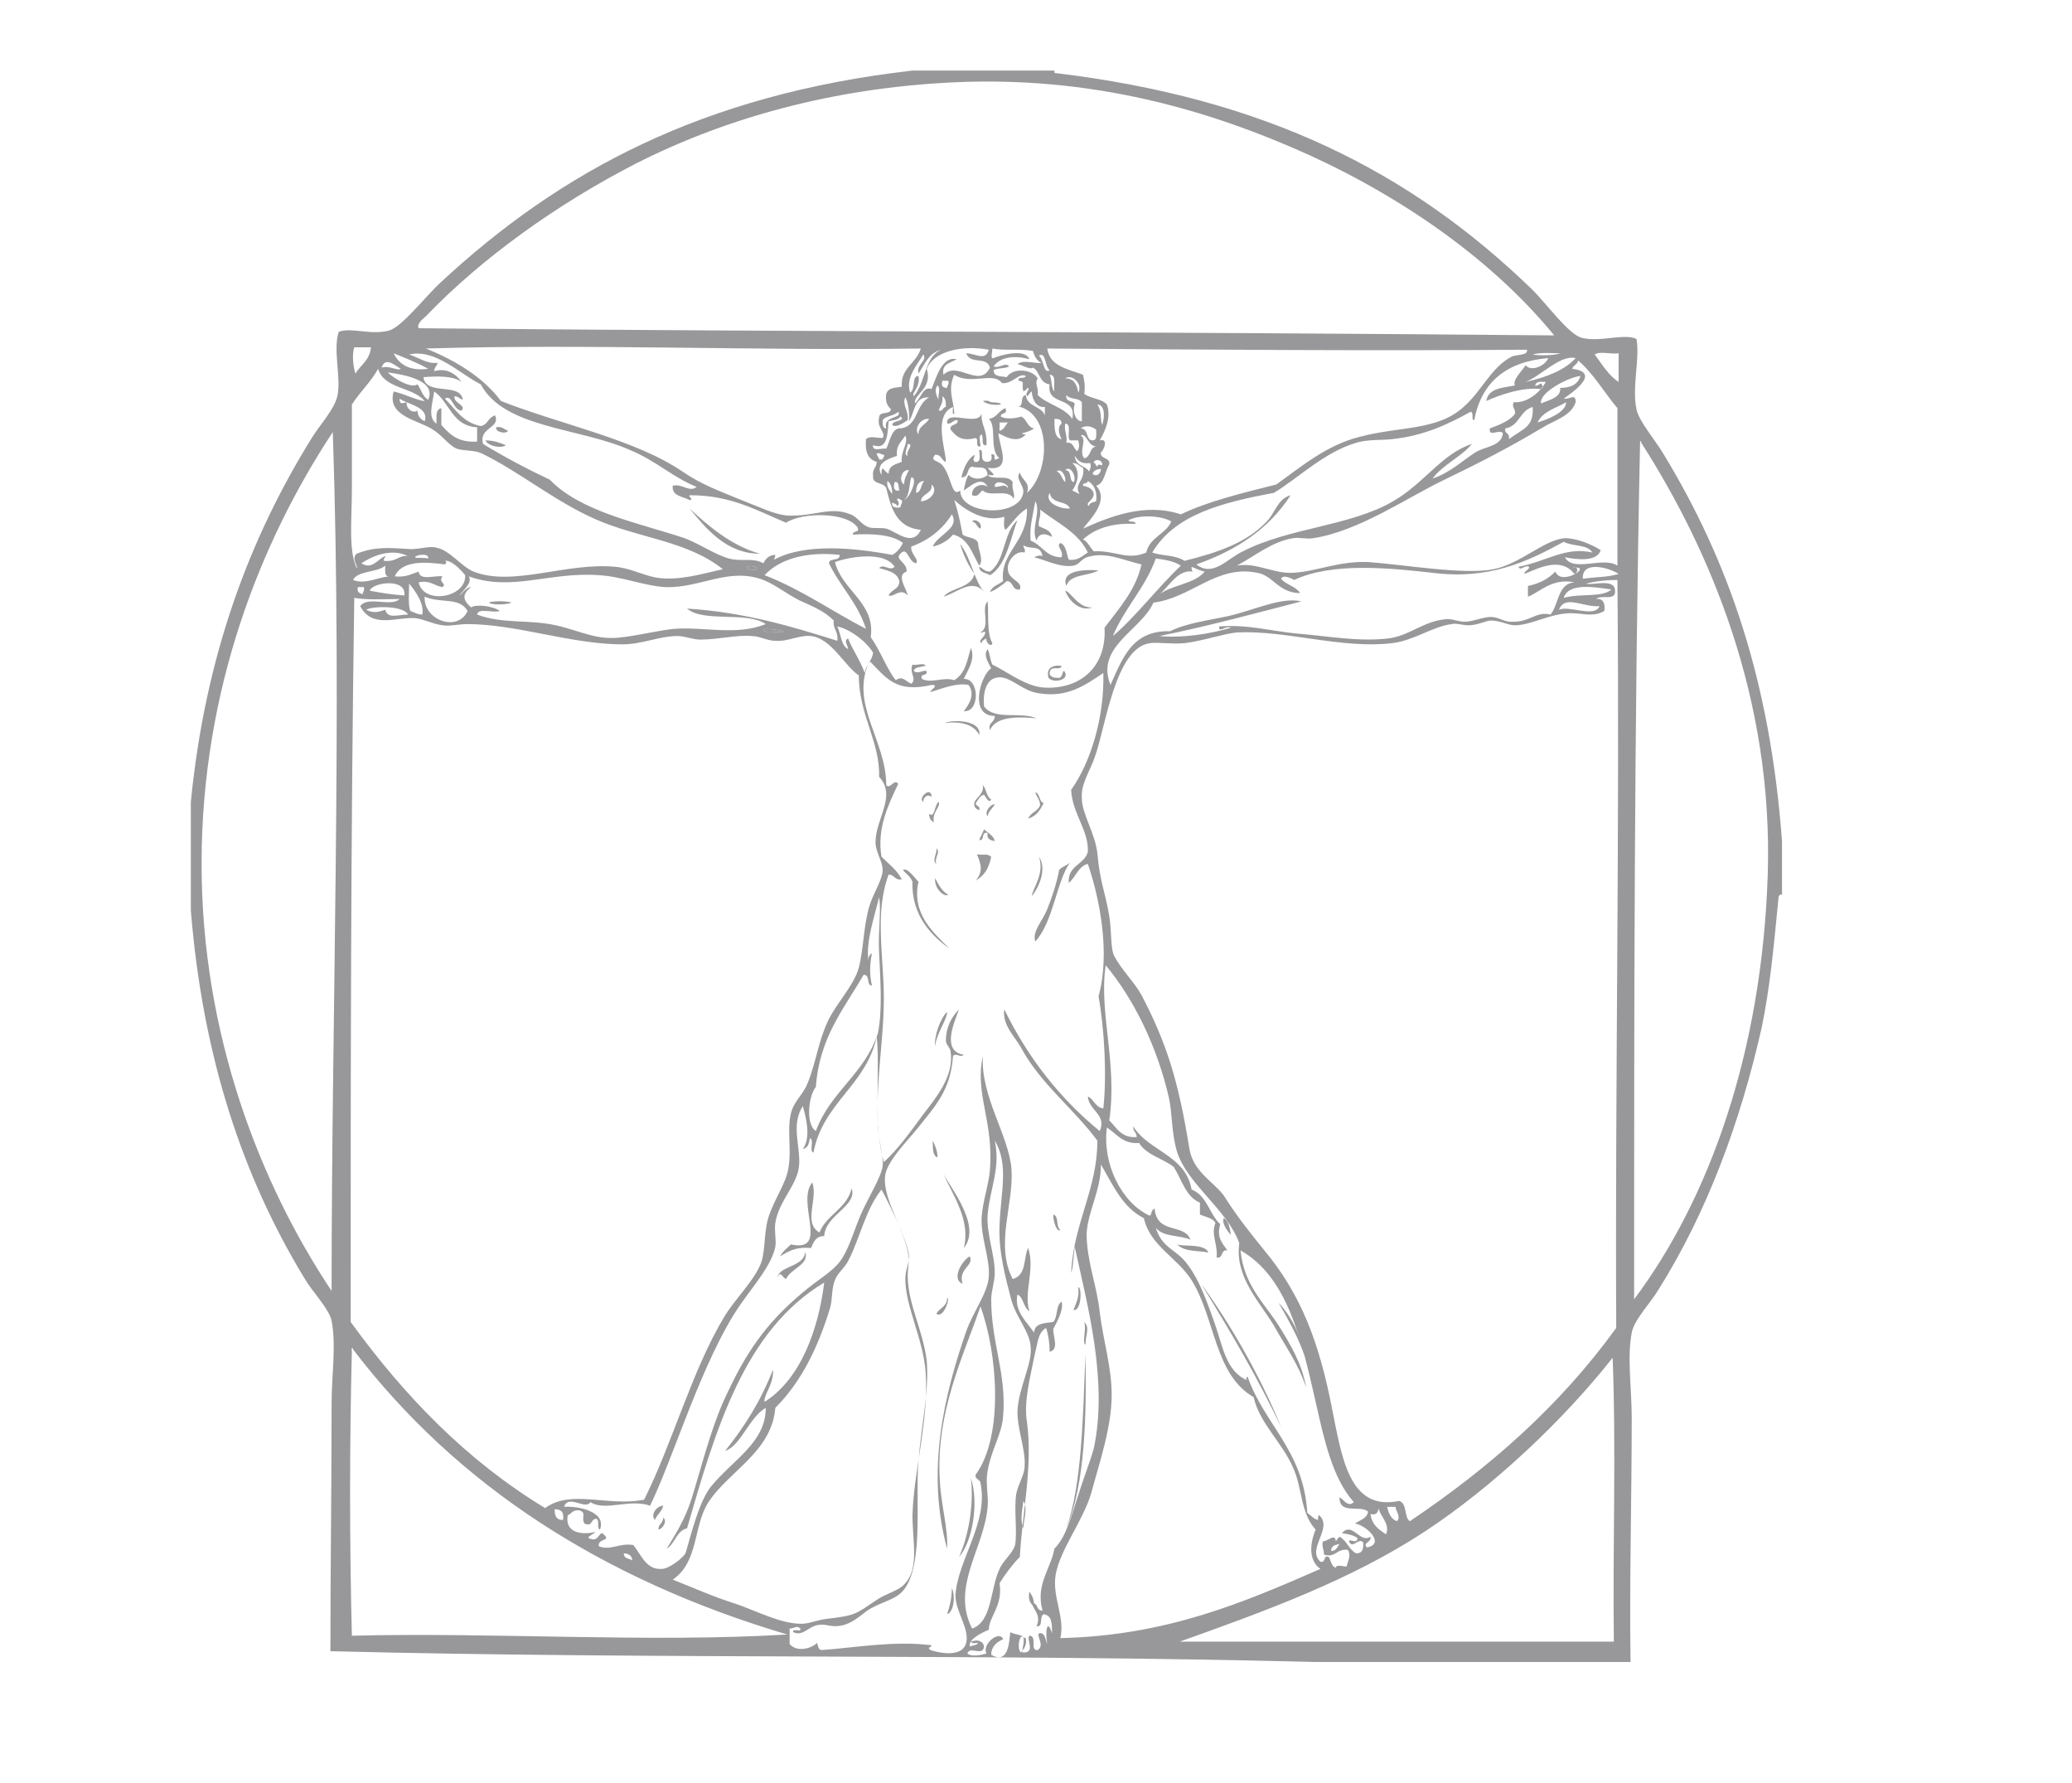 <?xml version="1.0" encoding="UTF-8"?>
<svg xmlns="http://www.w3.org/2000/svg" width="86" height="74" viewBox="0 0 86 74" fill="none">
  <g id="Group">
    <g id="Clip path group">
      <mask id="mask0_23_2109" style="mask-type:luminance" maskUnits="userSpaceOnUse" x="0" y="0" width="86" height="74">
        <g id="SVGID_4_">
          <path id="Vector" d="M85.251 0.552H0V73.278H85.251V0.552Z" fill="white"></path>
        </g>
      </mask>
      <g mask="url(#mask0_23_2109)">
        <path id="Vector_2" fill-rule="evenodd" clip-rule="evenodd" d="M40.794 16.642C41.041 16.592 41.091 16.691 41.141 16.691C42.081 16.741 41.141 16.939 40.794 16.642Z" fill="#98989A"></path>
      </g>
    </g>
    <g id="Clip path group_2">
      <mask id="mask1_23_2109" style="mask-type:luminance" maskUnits="userSpaceOnUse" x="0" y="0" width="86" height="74">
        <g id="SVGID_4__2">
          <path id="Vector_3" d="M85.251 0.552H0V73.278H85.251V0.552Z" fill="white"></path>
        </g>
      </mask>
      <g mask="url(#mask1_23_2109)">
        <path id="Vector_4" fill-rule="evenodd" clip-rule="evenodd" d="M20.595 17.731C20.843 17.681 20.942 17.83 21.09 17.88C20.991 18.028 20.546 17.929 20.595 17.731Z" fill="#98989A"></path>
      </g>
    </g>
    <g id="Clip path group_3">
      <mask id="mask2_23_2109" style="mask-type:luminance" maskUnits="userSpaceOnUse" x="0" y="0" width="86" height="74">
        <g id="SVGID_4__3">
          <path id="Vector_5" d="M85.251 0.552H0V73.278H85.251V0.552Z" fill="white"></path>
        </g>
      </mask>
      <g mask="url(#mask2_23_2109)">
        <path id="Vector_6" fill-rule="evenodd" clip-rule="evenodd" d="M20.149 18.276C20.496 18.276 20.744 18.375 20.991 18.474C20.843 18.622 20.248 18.523 20.149 18.276Z" fill="#98989A"></path>
      </g>
    </g>
    <g id="Clip path group_4">
      <mask id="mask3_23_2109" style="mask-type:luminance" maskUnits="userSpaceOnUse" x="0" y="0" width="86" height="74">
        <g id="SVGID_4__4">
          <path id="Vector_7" d="M85.251 0.552H0V73.278H85.251V0.552Z" fill="white"></path>
        </g>
      </mask>
      <g mask="url(#mask3_23_2109)">
        <path id="Vector_8" fill-rule="evenodd" clip-rule="evenodd" d="M40.349 21.642C40.448 21.494 40.794 21.692 40.695 21.939C40.547 21.89 40.547 21.692 40.349 21.642Z" fill="#98989A"></path>
      </g>
    </g>
    <g id="Clip path group_5">
      <mask id="mask4_23_2109" style="mask-type:luminance" maskUnits="userSpaceOnUse" x="0" y="0" width="86" height="74">
        <g id="SVGID_4__5">
          <path id="Vector_9" d="M85.251 0.552H0V73.278H85.251V0.552Z" fill="white"></path>
        </g>
      </mask>
      <g mask="url(#mask4_23_2109)">
        <path id="Vector_10" fill-rule="evenodd" clip-rule="evenodd" d="M30.992 23.573C31.041 23.424 31.388 23.523 31.437 23.573C31.388 23.721 31.041 23.622 30.992 23.573Z" fill="#98989A"></path>
      </g>
    </g>
    <g id="Clip path group_6">
      <mask id="mask5_23_2109" style="mask-type:luminance" maskUnits="userSpaceOnUse" x="0" y="0" width="86" height="74">
        <g id="SVGID_4__6">
          <path id="Vector_11" d="M85.251 0.552H0V73.278H85.251V0.552Z" fill="white"></path>
        </g>
      </mask>
      <g mask="url(#mask5_23_2109)">
        <path id="Vector_12" fill-rule="evenodd" clip-rule="evenodd" d="M45.596 23.672C45.151 23.919 44.408 23.82 44.26 24.316C44.012 23.672 45.002 23.622 45.596 23.672Z" fill="#98989A"></path>
      </g>
    </g>
    <g id="Clip path group_7">
      <mask id="mask6_23_2109" style="mask-type:luminance" maskUnits="userSpaceOnUse" x="0" y="0" width="86" height="74">
        <g id="SVGID_4__7">
          <path id="Vector_13" d="M85.251 0.552H0V73.278H85.251V0.552Z" fill="white"></path>
        </g>
      </mask>
      <g mask="url(#mask6_23_2109)">
        <path id="Vector_14" fill-rule="evenodd" clip-rule="evenodd" d="M44.21 24.514C44.458 24.563 44.755 25.256 45.349 25.207C44.804 25.405 44.358 24.91 44.21 24.514Z" fill="#98989A"></path>
      </g>
    </g>
    <g id="Clip path group_8">
      <mask id="mask7_23_2109" style="mask-type:luminance" maskUnits="userSpaceOnUse" x="0" y="0" width="86" height="74">
        <g id="SVGID_4__8">
          <path id="Vector_15" d="M85.251 0.552H0V73.278H85.251V0.552Z" fill="white"></path>
        </g>
      </mask>
      <g mask="url(#mask7_23_2109)">
        <path id="Vector_16" fill-rule="evenodd" clip-rule="evenodd" d="M21.238 25.009C20.991 25.108 20.397 25.108 20.298 25.009C20.298 24.959 20.941 24.91 21.238 25.009Z" fill="#98989A"></path>
      </g>
    </g>
    <g id="Clip path group_9">
      <mask id="mask8_23_2109" style="mask-type:luminance" maskUnits="userSpaceOnUse" x="0" y="0" width="86" height="74">
        <g id="SVGID_4__9">
          <path id="Vector_17" d="M85.251 0.552H0V73.278H85.251V0.552Z" fill="white"></path>
        </g>
      </mask>
      <g mask="url(#mask8_23_2109)">
        <path id="Vector_18" fill-rule="evenodd" clip-rule="evenodd" d="M31.883 26.246C31.041 25.949 33.022 26.197 32.378 26.246C32.378 26.197 32.279 26.246 31.883 26.246Z" fill="#98989A"></path>
      </g>
    </g>
    <g id="Clip path group_10">
      <mask id="mask9_23_2109" style="mask-type:luminance" maskUnits="userSpaceOnUse" x="0" y="0" width="86" height="74">
        <g id="SVGID_4__10">
          <path id="Vector_19" d="M85.251 0.552H0V73.278H85.251V0.552Z" fill="white"></path>
        </g>
      </mask>
      <g mask="url(#mask9_23_2109)">
        <path id="Vector_20" fill-rule="evenodd" clip-rule="evenodd" d="M44.062 27.633C44.012 27.88 43.566 27.534 43.566 27.979C43.616 28.078 43.715 28.128 43.864 28.128C44.111 28.177 44.062 27.93 44.16 27.831C44.458 28.227 43.715 28.375 43.517 28.128C43.418 27.732 43.666 27.583 44.062 27.633Z" fill="#98989A"></path>
      </g>
    </g>
    <g id="Clip path group_11">
      <mask id="mask10_23_2109" style="mask-type:luminance" maskUnits="userSpaceOnUse" x="0" y="0" width="86" height="74">
        <g id="SVGID_4__11">
          <path id="Vector_21" d="M85.251 0.552H0V73.278H85.251V0.552Z" fill="white"></path>
        </g>
      </mask>
      <g mask="url(#mask10_23_2109)">
        <path id="Vector_22" fill-rule="evenodd" clip-rule="evenodd" d="M40.646 30.504C40.448 30.108 39.953 29.91 39.21 30.009C39.507 29.86 40.745 29.86 40.646 30.504Z" fill="#98989A"></path>
      </g>
    </g>
    <g id="Clip path group_12">
      <mask id="mask11_23_2109" style="mask-type:luminance" maskUnits="userSpaceOnUse" x="0" y="0" width="86" height="74">
        <g id="SVGID_4__12">
          <path id="Vector_23" d="M85.251 0.552H0V73.278H85.251V0.552Z" fill="white"></path>
        </g>
      </mask>
      <g mask="url(#mask11_23_2109)">
        <path id="Vector_24" fill-rule="evenodd" clip-rule="evenodd" d="M42.972 32.88C43.17 32.93 43.121 33.276 43.319 33.326C43.17 33.623 43.022 33.87 42.675 33.969C42.774 33.722 43.071 33.672 43.17 33.425C43.17 33.177 43.022 33.078 42.972 32.88Z" fill="#98989A"></path>
      </g>
    </g>
    <g id="Clip path group_13">
      <mask id="mask12_23_2109" style="mask-type:luminance" maskUnits="userSpaceOnUse" x="0" y="0" width="86" height="74">
        <g id="SVGID_4__13">
          <path id="Vector_25" d="M85.251 0.552H0V73.278H85.251V0.552Z" fill="white"></path>
        </g>
      </mask>
      <g mask="url(#mask12_23_2109)">
        <path id="Vector_26" fill-rule="evenodd" clip-rule="evenodd" d="M41.289 33.375C41.19 33.573 41.042 33.623 40.992 33.87C40.844 33.722 41.091 33.375 41.289 33.375Z" fill="#98989A"></path>
      </g>
    </g>
    <g id="Clip path group_14">
      <mask id="mask13_23_2109" style="mask-type:luminance" maskUnits="userSpaceOnUse" x="0" y="0" width="86" height="74">
        <g id="SVGID_4__14">
          <path id="Vector_27" d="M85.251 0.552H0V73.278H85.251V0.552Z" fill="white"></path>
        </g>
      </mask>
      <g mask="url(#mask13_23_2109)">
        <path id="Vector_28" fill-rule="evenodd" clip-rule="evenodd" d="M38.863 35.207C39.061 35.356 38.764 35.603 38.863 35.851C38.665 35.702 38.913 35.405 38.863 35.207Z" fill="#98989A"></path>
      </g>
    </g>
    <g id="Clip path group_15">
      <mask id="mask14_23_2109" style="mask-type:luminance" maskUnits="userSpaceOnUse" x="0" y="0" width="86" height="74">
        <g id="SVGID_4__15">
          <path id="Vector_29" d="M85.251 0.552H0V73.278H85.251V0.552Z" fill="white"></path>
        </g>
      </mask>
      <g mask="url(#mask14_23_2109)">
        <path id="Vector_30" fill-rule="evenodd" clip-rule="evenodd" d="M41.141 35.554C41.042 36.049 40.844 36.346 40.497 36.544C40.794 36.197 40.745 35.9 40.547 35.455C40.893 35.504 40.943 35.405 41.141 35.554Z" fill="#98989A"></path>
      </g>
    </g>
    <g id="Clip path group_16">
      <mask id="mask15_23_2109" style="mask-type:luminance" maskUnits="userSpaceOnUse" x="0" y="0" width="86" height="74">
        <g id="SVGID_4__16">
          <path id="Vector_31" d="M85.251 0.552H0V73.278H85.251V0.552Z" fill="white"></path>
        </g>
      </mask>
      <g mask="url(#mask15_23_2109)">
        <path id="Vector_32" fill-rule="evenodd" clip-rule="evenodd" d="M38.814 36.445C38.962 36.742 39.111 36.989 39.358 37.138C39.16 37.237 38.764 36.841 38.814 36.445Z" fill="#98989A"></path>
      </g>
    </g>
    <g id="Clip path group_17">
      <mask id="mask16_23_2109" style="mask-type:luminance" maskUnits="userSpaceOnUse" x="0" y="0" width="86" height="74">
        <g id="SVGID_4__17">
          <path id="Vector_33" d="M85.251 0.552H0V73.278H85.251V0.552Z" fill="white"></path>
        </g>
      </mask>
      <g mask="url(#mask16_23_2109)">
        <path id="Vector_34" fill-rule="evenodd" clip-rule="evenodd" d="M38.715 47.336C38.814 47.534 38.913 47.782 38.913 48.029C38.715 47.98 38.715 47.683 38.715 47.336Z" fill="#98989A"></path>
      </g>
    </g>
    <g id="Clip path group_18">
      <mask id="mask17_23_2109" style="mask-type:luminance" maskUnits="userSpaceOnUse" x="0" y="0" width="86" height="74">
        <g id="SVGID_4__18">
          <path id="Vector_35" d="M85.251 0.552H0V73.278H85.251V0.552Z" fill="white"></path>
        </g>
      </mask>
      <g mask="url(#mask17_23_2109)">
        <path id="Vector_36" fill-rule="evenodd" clip-rule="evenodd" d="M39.16 48.723C39.507 49.366 40.744 50.901 40.002 51.792C40.299 50.653 39.556 49.614 39.16 48.723Z" fill="#98989A"></path>
      </g>
    </g>
    <g id="Clip path group_19">
      <mask id="mask18_23_2109" style="mask-type:luminance" maskUnits="userSpaceOnUse" x="0" y="0" width="86" height="74">
        <g id="SVGID_4__19">
          <path id="Vector_37" d="M85.251 0.552H0V73.278H85.251V0.552Z" fill="white"></path>
        </g>
      </mask>
      <g mask="url(#mask18_23_2109)">
        <path id="Vector_38" fill-rule="evenodd" clip-rule="evenodd" d="M33.715 49.069C33.962 49.762 33.319 50.752 34.012 51.148C34.309 50.406 35.15 50.158 35.348 49.317C35.596 50.059 34.259 50.406 34.21 51.297C33.863 51.297 33.764 51.544 33.665 51.792C33.071 51.742 32.774 51.891 32.378 52.139C32.477 51.941 32.675 51.792 32.824 51.644C34.457 51.99 33.022 49.911 33.715 49.069Z" fill="#98989A"></path>
      </g>
    </g>
    <g id="Clip path group_20">
      <mask id="mask19_23_2109" style="mask-type:luminance" maskUnits="userSpaceOnUse" x="0" y="0" width="86" height="74">
        <g id="SVGID_4__20">
          <path id="Vector_39" d="M85.251 0.552H0V73.278H85.251V0.552Z" fill="white"></path>
        </g>
      </mask>
      <g mask="url(#mask19_23_2109)">
        <path id="Vector_40" fill-rule="evenodd" clip-rule="evenodd" d="M50.794 50.554C50.992 50.653 51.042 50.95 51.091 51.247C50.943 51.099 50.695 50.752 50.794 50.554Z" fill="#98989A"></path>
      </g>
    </g>
    <g id="Clip path group_21">
      <mask id="mask20_23_2109" style="mask-type:luminance" maskUnits="userSpaceOnUse" x="0" y="0" width="86" height="74">
        <g id="SVGID_4__21">
          <path id="Vector_41" d="M85.251 0.552H0V73.278H85.251V0.552Z" fill="white"></path>
        </g>
      </mask>
      <g mask="url(#mask20_23_2109)">
        <path id="Vector_42" fill-rule="evenodd" clip-rule="evenodd" d="M40.25 52.139C40.448 52.535 39.755 52.634 39.953 53.277C39.458 53.079 39.953 52.287 40.25 52.139Z" fill="#98989A"></path>
      </g>
    </g>
    <g id="Clip path group_22">
      <mask id="mask21_23_2109" style="mask-type:luminance" maskUnits="userSpaceOnUse" x="0" y="0" width="86" height="74">
        <g id="SVGID_4__22">
          <path id="Vector_43" d="M85.251 0.552H0V73.278H85.251V0.552Z" fill="white"></path>
        </g>
      </mask>
      <g mask="url(#mask21_23_2109)">
        <path id="Vector_44" fill-rule="evenodd" clip-rule="evenodd" d="M44.755 53.426C44.903 53.376 44.903 54.416 44.557 54.366C44.656 54.069 44.804 53.871 44.755 53.426Z" fill="#98989A"></path>
      </g>
    </g>
    <g id="Clip path group_23">
      <mask id="mask22_23_2109" style="mask-type:luminance" maskUnits="userSpaceOnUse" x="0" y="0" width="86" height="74">
        <g id="SVGID_4__23">
          <path id="Vector_45" d="M85.251 0.552H0V73.278H85.251V0.552Z" fill="white"></path>
        </g>
      </mask>
      <g mask="url(#mask22_23_2109)">
        <path id="Vector_46" fill-rule="evenodd" clip-rule="evenodd" d="M27.526 62.486C27.477 62.733 27.279 62.832 27.179 63.08C26.981 62.832 27.279 62.486 27.526 62.486Z" fill="#98989A"></path>
      </g>
    </g>
    <g id="Clip path group_24">
      <mask id="mask23_23_2109" style="mask-type:luminance" maskUnits="userSpaceOnUse" x="0" y="0" width="86" height="74">
        <g id="SVGID_4__24">
          <path id="Vector_47" d="M85.251 0.552H0V73.278H85.251V0.552Z" fill="white"></path>
        </g>
      </mask>
      <g mask="url(#mask23_23_2109)">
        <path id="Vector_48" fill-rule="evenodd" clip-rule="evenodd" d="M27.526 62.981C27.724 63.129 27.477 63.476 27.328 63.476C27.328 63.228 27.526 63.228 27.526 62.981Z" fill="#98989A"></path>
      </g>
    </g>
    <g id="Clip path group_25">
      <mask id="mask24_23_2109" style="mask-type:luminance" maskUnits="userSpaceOnUse" x="0" y="0" width="86" height="74">
        <g id="SVGID_4__25">
          <path id="Vector_49" d="M85.251 0.552H0V73.278H85.251V0.552Z" fill="white"></path>
        </g>
      </mask>
      <g mask="url(#mask24_23_2109)">
        <path id="Vector_50" fill-rule="evenodd" clip-rule="evenodd" d="M39.507 65.902C39.655 66.199 39.606 66.892 39.309 66.991C39.408 66.694 39.507 66.347 39.507 65.902Z" fill="#98989A"></path>
      </g>
    </g>
    <g id="Clip path group_26">
      <mask id="mask25_23_2109" style="mask-type:luminance" maskUnits="userSpaceOnUse" x="0" y="0" width="86" height="74">
        <g id="SVGID_4__26">
          <path id="Vector_51" d="M85.251 0.552H0V73.278H85.251V0.552Z" fill="white"></path>
        </g>
      </mask>
      <g mask="url(#mask25_23_2109)">
        <path id="Vector_52" fill-rule="evenodd" clip-rule="evenodd" d="M42.725 66.05C42.824 66.199 42.923 66.347 42.923 66.644C42.725 66.545 42.675 66.347 42.725 66.05Z" fill="#98989A"></path>
      </g>
    </g>
    <g id="Clip path group_27">
      <mask id="mask26_23_2109" style="mask-type:luminance" maskUnits="userSpaceOnUse" x="0" y="0" width="86" height="74">
        <g id="SVGID_4__27">
          <path id="Vector_53" d="M85.251 0.552H0V73.278H85.251V0.552Z" fill="white"></path>
        </g>
      </mask>
      <g mask="url(#mask26_23_2109)">
        <path id="Vector_54" fill-rule="evenodd" clip-rule="evenodd" d="M40.992 19.711C40.943 19.266 40.645 19.464 40.348 19.365C40.101 19.414 40.249 19.81 39.903 19.81C40.002 19.414 40.15 19.068 40.447 18.87C40.447 19.068 40.348 19.018 40.447 19.167C40.745 19.216 40.645 18.919 40.645 18.672C40.893 18.622 40.596 19.117 40.943 19.167C41.141 19.167 41.19 19.068 41.141 18.87C41.388 18.771 41.19 19.117 41.339 19.068C41.388 19.068 41.388 19.018 41.487 19.018C41.041 18.672 41.388 17.681 41.041 17.384C41.388 17.335 41.438 17.038 41.735 16.939C41.834 17.236 41.537 17.087 41.537 17.285C41.784 17.434 42.279 17.335 42.378 17.285C42.626 17.384 42.626 17.731 42.923 17.78C42.774 17.88 42.626 17.929 42.428 17.979C42.428 18.028 42.527 18.028 42.576 18.028C42.23 18.424 41.735 18.127 41.438 17.979C41.487 18.573 42.032 19.563 40.992 19.414C41.19 19.662 41.438 19.761 40.992 19.711C41.19 19.959 41.834 19.662 42.032 20.008C41.982 20.305 42.131 20.454 42.081 20.701C41.834 20.256 41.091 20.652 40.794 20.355C40.645 20.404 40.645 20.652 40.348 20.553C40.299 20.206 40.745 20.008 40.992 20.206C40.745 19.711 40.249 20.206 40.002 20.355C40.051 20.107 40.101 19.86 40.2 19.711C40.447 19.959 40.843 19.86 40.992 19.711ZM41.487 17.88C41.685 17.83 41.735 17.632 41.834 17.533H41.487V17.88ZM41.289 20.206C41.586 20.206 41.685 20.058 41.834 20.256C41.883 20.058 41.239 19.86 41.289 20.206Z" fill="#98989A"></path>
      </g>
    </g>
    <g id="Clip path group_28">
      <mask id="mask27_23_2109" style="mask-type:luminance" maskUnits="userSpaceOnUse" x="0" y="0" width="86" height="74">
        <g id="SVGID_4__28">
          <path id="Vector_55" d="M85.251 0.552H0V73.278H85.251V0.552Z" fill="white"></path>
        </g>
      </mask>
      <g mask="url(#mask27_23_2109)">
        <path id="Vector_56" fill-rule="evenodd" clip-rule="evenodd" d="M42.23 21.593C41.982 22.187 41.784 23.474 41.091 23.87C40.943 23.771 40.645 23.771 40.645 23.523C40.794 23.573 40.843 23.721 41.091 23.721C41.735 23.276 41.636 22.088 42.23 21.593Z" fill="#98989A"></path>
      </g>
    </g>
    <g id="Clip path group_29">
      <mask id="mask28_23_2109" style="mask-type:luminance" maskUnits="userSpaceOnUse" x="0" y="0" width="86" height="74">
        <g id="SVGID_4__29">
          <path id="Vector_57" d="M85.251 0.552H0V73.278H85.251V0.552Z" fill="white"></path>
        </g>
      </mask>
      <g mask="url(#mask28_23_2109)">
        <path id="Vector_58" fill-rule="evenodd" clip-rule="evenodd" d="M28.615 21.098C29.308 21.741 30.299 22.632 31.536 22.979C30.15 22.979 29.308 21.939 28.615 21.098Z" fill="#98989A"></path>
      </g>
    </g>
    <g id="Clip path group_30">
      <mask id="mask29_23_2109" style="mask-type:luminance" maskUnits="userSpaceOnUse" x="0" y="0" width="86" height="74">
        <g id="SVGID_4__30">
          <path id="Vector_59" d="M85.251 0.552H0V73.278H85.251V0.552Z" fill="white"></path>
        </g>
      </mask>
      <g mask="url(#mask29_23_2109)">
        <path id="Vector_60" fill-rule="evenodd" clip-rule="evenodd" d="M39.853 22.583C40.299 23.127 40.398 24.018 40.843 24.563C40.348 23.969 39.705 24.613 39.16 24.761C39.507 24.365 40.299 24.415 40.447 23.82C40.2 23.474 40.002 23.078 39.853 22.583Z" fill="#98989A"></path>
      </g>
    </g>
    <g id="Clip path group_31">
      <mask id="mask30_23_2109" style="mask-type:luminance" maskUnits="userSpaceOnUse" x="0" y="0" width="86" height="74">
        <g id="SVGID_4__31">
          <path id="Vector_61" d="M85.251 0.552H0V73.278H85.251V0.552Z" fill="white"></path>
        </g>
      </mask>
      <g mask="url(#mask30_23_2109)">
        <path id="Vector_62" fill-rule="evenodd" clip-rule="evenodd" d="M40.943 26.494C40.844 26.543 40.745 26.593 40.745 26.692C40.547 26.593 40.893 26.444 40.893 26.246C40.844 26.147 40.794 26.296 40.695 26.246C41.141 25.999 40.695 25.256 40.992 24.959C41.042 25.355 40.943 26.296 41.19 26.692C41.141 26.89 40.893 26.642 40.943 26.494Z" fill="#98989A"></path>
      </g>
    </g>
    <g id="Clip path group_32">
      <mask id="mask31_23_2109" style="mask-type:luminance" maskUnits="userSpaceOnUse" x="0" y="0" width="86" height="74">
        <g id="SVGID_4__32">
          <path id="Vector_63" d="M85.251 0.552H0V73.278H85.251V0.552Z" fill="white"></path>
        </g>
      </mask>
      <g mask="url(#mask31_23_2109)">
        <path id="Vector_64" fill-rule="evenodd" clip-rule="evenodd" d="M40.794 32.583C40.943 32.732 40.943 33.078 41.141 33.177C41.041 33.375 40.893 33.029 40.843 32.979C40.645 33.029 40.596 33.227 40.497 33.326C40.497 33.474 40.695 33.425 40.645 33.623C40.497 33.573 40.398 33.474 40.447 33.276C40.596 33.029 40.843 32.93 40.794 32.583Z" fill="#98989A"></path>
      </g>
    </g>
    <g id="Clip path group_33">
      <mask id="mask32_23_2109" style="mask-type:luminance" maskUnits="userSpaceOnUse" x="0" y="0" width="86" height="74">
        <g id="SVGID_4__33">
          <path id="Vector_65" d="M85.251 0.552H0V73.278H85.251V0.552Z" fill="white"></path>
        </g>
      </mask>
      <g mask="url(#mask32_23_2109)">
        <path id="Vector_66" fill-rule="evenodd" clip-rule="evenodd" d="M38.665 33.078C38.517 32.93 38.319 33.078 38.319 33.276C38.071 33.128 38.665 32.583 38.665 33.078Z" fill="#98989A"></path>
      </g>
    </g>
    <g id="Clip path group_34">
      <mask id="mask33_23_2109" style="mask-type:luminance" maskUnits="userSpaceOnUse" x="0" y="0" width="86" height="74">
        <g id="SVGID_4__34">
          <path id="Vector_67" d="M85.251 0.552H0V73.278H85.251V0.552Z" fill="white"></path>
        </g>
      </mask>
      <g mask="url(#mask33_23_2109)">
        <path id="Vector_68" fill-rule="evenodd" clip-rule="evenodd" d="M38.962 33.276C39.061 33.474 38.665 33.722 38.764 34.118C38.615 34.068 38.566 33.92 38.566 33.771C38.813 33.969 38.764 33.425 38.962 33.276Z" fill="#98989A"></path>
      </g>
    </g>
    <g id="Clip path group_35">
      <mask id="mask34_23_2109" style="mask-type:luminance" maskUnits="userSpaceOnUse" x="0" y="0" width="86" height="74">
        <g id="SVGID_4__35">
          <path id="Vector_69" d="M85.251 0.552H0V73.278H85.251V0.552Z" fill="white"></path>
        </g>
      </mask>
      <g mask="url(#mask34_23_2109)">
        <path id="Vector_70" fill-rule="evenodd" clip-rule="evenodd" d="M40.992 34.563C40.695 34.514 40.893 34.91 40.645 34.861C40.695 34.712 40.794 34.563 40.843 34.415C40.992 34.563 41.24 34.663 41.289 34.91C41.141 34.861 40.943 34.861 40.992 34.563Z" fill="#98989A"></path>
      </g>
    </g>
    <g id="Clip path group_36">
      <mask id="mask35_23_2109" style="mask-type:luminance" maskUnits="userSpaceOnUse" x="0" y="0" width="86" height="74">
        <g id="SVGID_4__36">
          <path id="Vector_71" d="M85.251 0.552H0V73.278H85.251V0.552Z" fill="white"></path>
        </g>
      </mask>
      <g mask="url(#mask35_23_2109)">
        <path id="Vector_72" fill-rule="evenodd" clip-rule="evenodd" d="M43.121 35.554C43.467 36.049 43.121 36.841 42.824 37.187C42.873 36.841 43.368 36.247 43.121 35.554Z" fill="#98989A"></path>
      </g>
    </g>
    <g id="Clip path group_37">
      <mask id="mask36_23_2109" style="mask-type:luminance" maskUnits="userSpaceOnUse" x="0" y="0" width="86" height="74">
        <g id="SVGID_4__37">
          <path id="Vector_73" d="M85.251 0.552H0V73.278H85.251V0.552Z" fill="white"></path>
        </g>
      </mask>
      <g mask="url(#mask36_23_2109)">
        <path id="Vector_74" fill-rule="evenodd" clip-rule="evenodd" d="M44.408 35.801C43.863 36.544 43.715 38.276 42.972 39.069C42.824 38.673 43.269 38.227 43.467 37.732C43.665 37.237 43.863 36.643 43.962 36.098C44.111 35.95 44.309 35.9 44.408 35.801Z" fill="#98989A"></path>
      </g>
    </g>
    <g id="Clip path group_38">
      <mask id="mask37_23_2109" style="mask-type:luminance" maskUnits="userSpaceOnUse" x="0" y="0" width="86" height="74">
        <g id="SVGID_4__38">
          <path id="Vector_75" d="M85.251 0.552H0V73.278H85.251V0.552Z" fill="white"></path>
        </g>
      </mask>
      <g mask="url(#mask37_23_2109)">
        <path id="Vector_76" fill-rule="evenodd" clip-rule="evenodd" d="M37.477 36.098C37.675 35.999 37.972 36.445 38.121 36.593C37.824 37.93 38.764 38.722 39.408 39.366C38.715 38.871 37.824 38.029 37.873 36.593C37.774 36.346 37.576 36.247 37.477 36.098Z" fill="#98989A"></path>
      </g>
    </g>
    <g id="Clip path group_39">
      <mask id="mask38_23_2109" style="mask-type:luminance" maskUnits="userSpaceOnUse" x="0" y="0" width="86" height="74">
        <g id="SVGID_4__39">
          <path id="Vector_77" d="M85.251 0.552H0V73.278H85.251V0.552Z" fill="white"></path>
        </g>
      </mask>
      <g mask="url(#mask38_23_2109)">
        <path id="Vector_78" fill-rule="evenodd" clip-rule="evenodd" d="M39.309 41.99C39.309 42.336 38.863 42.881 38.813 43.425C38.764 43.029 39.011 42.287 39.309 41.99Z" fill="#98989A"></path>
      </g>
    </g>
    <g id="Clip path group_40">
      <mask id="mask39_23_2109" style="mask-type:luminance" maskUnits="userSpaceOnUse" x="0" y="0" width="86" height="74">
        <g id="SVGID_4__40">
          <path id="Vector_79" d="M85.251 0.552H0V73.278H85.251V0.552Z" fill="white"></path>
        </g>
      </mask>
      <g mask="url(#mask39_23_2109)">
        <path id="Vector_80" fill-rule="evenodd" clip-rule="evenodd" d="M43.715 50.406C43.962 50.455 43.814 50.901 44.012 51.049C43.863 51.148 43.715 50.703 43.715 50.406Z" fill="#98989A"></path>
      </g>
    </g>
    <g id="Clip path group_41">
      <mask id="mask40_23_2109" style="mask-type:luminance" maskUnits="userSpaceOnUse" x="0" y="0" width="86" height="74">
        <g id="SVGID_4__41">
          <path id="Vector_81" d="M85.251 0.552H0V73.278H85.251V0.552Z" fill="white"></path>
        </g>
      </mask>
      <g mask="url(#mask40_23_2109)">
        <path id="Vector_82" fill-rule="evenodd" clip-rule="evenodd" d="M48.864 51.644C49.062 51.742 50.052 51.594 50.151 51.99C49.953 51.891 49.161 51.99 48.864 51.644Z" fill="#98989A"></path>
      </g>
    </g>
    <g id="Clip path group_42">
      <mask id="mask41_23_2109" style="mask-type:luminance" maskUnits="userSpaceOnUse" x="0" y="0" width="86" height="74">
        <g id="SVGID_4__42">
          <path id="Vector_83" d="M85.251 0.552H0V73.278H85.251V0.552Z" fill="white"></path>
        </g>
      </mask>
      <g mask="url(#mask41_23_2109)">
        <path id="Vector_84" fill-rule="evenodd" clip-rule="evenodd" d="M33.417 51.941C33.615 52.485 32.823 52.634 32.625 53.079C32.477 53.03 32.378 52.683 32.279 53.03C32.279 52.535 33.417 52.584 33.417 51.941Z" fill="#98989A"></path>
      </g>
    </g>
    <g id="Clip path group_43">
      <mask id="mask42_23_2109" style="mask-type:luminance" maskUnits="userSpaceOnUse" x="0" y="0" width="86" height="74">
        <g id="SVGID_4__43">
          <path id="Vector_85" d="M85.251 0.552H0V73.278H85.251V0.552Z" fill="white"></path>
        </g>
      </mask>
      <g mask="url(#mask42_23_2109)">
        <path id="Vector_86" fill-rule="evenodd" clip-rule="evenodd" d="M49.854 53.277C51.042 54.911 52.28 57.04 53.171 59.218C52.181 57.139 51.042 55.208 49.854 53.277Z" fill="#98989A"></path>
      </g>
    </g>
    <g id="Clip path group_44">
      <mask id="mask43_23_2109" style="mask-type:luminance" maskUnits="userSpaceOnUse" x="0" y="0" width="86" height="74">
        <g id="SVGID_4__44">
          <path id="Vector_87" d="M85.251 0.552H0V73.278H85.251V0.552Z" fill="white"></path>
        </g>
      </mask>
      <g mask="url(#mask43_23_2109)">
        <path id="Vector_88" fill-rule="evenodd" clip-rule="evenodd" d="M39.309 53.871C39.457 53.822 39.16 54.763 38.863 54.515C39.012 54.267 39.309 54.218 39.309 53.871Z" fill="#98989A"></path>
      </g>
    </g>
    <g id="Clip path group_45">
      <mask id="mask44_23_2109" style="mask-type:luminance" maskUnits="userSpaceOnUse" x="0" y="0" width="86" height="74">
        <g id="SVGID_4__45">
          <path id="Vector_89" d="M85.251 0.552H0V73.278H85.251V0.552Z" fill="white"></path>
        </g>
      </mask>
      <g mask="url(#mask44_23_2109)">
        <path id="Vector_90" fill-rule="evenodd" clip-rule="evenodd" d="M53.072 54.069C53.468 54.465 54.012 55.356 54.161 56.297C53.864 55.456 53.468 54.763 53.072 54.069Z" fill="#98989A"></path>
      </g>
    </g>
    <g id="Clip path group_46">
      <mask id="mask45_23_2109" style="mask-type:luminance" maskUnits="userSpaceOnUse" x="0" y="0" width="86" height="74">
        <g id="SVGID_4__46">
          <path id="Vector_91" d="M85.251 0.552H0V73.278H85.251V0.552Z" fill="white"></path>
        </g>
      </mask>
      <g mask="url(#mask45_23_2109)">
        <path id="Vector_92" fill-rule="evenodd" clip-rule="evenodd" d="M45.002 54.861C45.25 55.109 45.052 55.406 45.052 55.802C44.903 55.753 45.101 55.158 45.002 54.861Z" fill="#98989A"></path>
      </g>
    </g>
    <g id="Clip path group_47">
      <mask id="mask46_23_2109" style="mask-type:luminance" maskUnits="userSpaceOnUse" x="0" y="0" width="86" height="74">
        <g id="SVGID_4__47">
          <path id="Vector_93" d="M85.251 0.552H0V73.278H85.251V0.552Z" fill="white"></path>
        </g>
      </mask>
      <g mask="url(#mask46_23_2109)">
        <path id="Vector_94" fill-rule="evenodd" clip-rule="evenodd" d="M45.051 56.198C45.101 58.624 45.051 61.594 44.259 63.426C44.903 61.644 44.952 58.773 45.051 56.198Z" fill="#98989A"></path>
      </g>
    </g>
    <g id="Clip path group_48">
      <mask id="mask47_23_2109" style="mask-type:luminance" maskUnits="userSpaceOnUse" x="0" y="0" width="86" height="74">
        <g id="SVGID_4__48">
          <path id="Vector_95" d="M85.251 0.552H0V73.278H85.251V0.552Z" fill="white"></path>
        </g>
      </mask>
      <g mask="url(#mask47_23_2109)">
        <path id="Vector_96" fill-rule="evenodd" clip-rule="evenodd" d="M40.299 61.347C40.645 62.387 40.348 64.02 39.804 64.614C40.101 63.971 40.447 62.684 40.299 61.347Z" fill="#98989A"></path>
      </g>
    </g>
    <g id="Clip path group_49">
      <mask id="mask48_23_2109" style="mask-type:luminance" maskUnits="userSpaceOnUse" x="0" y="0" width="86" height="74">
        <g id="SVGID_4__49">
          <path id="Vector_97" d="M85.251 0.552H0V73.278H85.251V0.552Z" fill="white"></path>
        </g>
      </mask>
      <g mask="url(#mask48_23_2109)">
        <path id="Vector_98" fill-rule="evenodd" clip-rule="evenodd" d="M37.873 2.928C39.854 2.928 41.784 2.928 43.765 2.928V3.027C52.527 4.067 58.567 7.136 63.617 12.038C64.211 12.632 65.102 13.869 65.647 14.018C66.389 14.216 67.429 13.82 67.924 14.068C68.073 14.909 67.726 16.048 67.924 16.988C68.023 17.483 68.716 18.276 69.063 18.87C71.736 23.276 73.469 28.227 73.964 34.91V37.138C73.865 37.088 73.816 37.187 73.816 37.286C73.618 39.316 73.469 40.95 73.123 42.633C72.231 46.594 70.845 50.307 68.865 53.475C68.518 54.069 67.825 54.763 67.726 55.307C67.528 56.347 67.726 57.634 67.726 58.822C67.726 62.238 67.627 65.704 67.677 68.971H54.508C41.091 68.624 27.526 68.872 13.714 68.525C13.714 65.06 13.763 61.892 13.763 58.228C13.763 57.139 13.961 55.802 13.763 54.812C13.664 54.317 12.971 53.624 12.625 53.03C10.1 48.871 8.416 43.92 7.921 37.782V33.276C8.515 27.236 10.347 22.335 12.971 18.127C13.318 17.582 13.912 16.939 14.011 16.394C14.159 15.652 13.813 14.513 14.06 13.77C14.605 13.572 15.348 13.919 16.14 13.721C16.684 13.572 17.674 12.285 18.268 11.741C23.269 7.087 29.209 3.918 37.873 2.928ZM54.359 6.443C50.201 4.562 45.299 3.126 39.458 3.423C34.507 3.671 30.101 4.909 26.388 6.79C23.12 8.473 20.001 10.701 17.674 13.127C17.575 13.226 17.278 13.424 17.377 13.622C33.17 13.77 48.418 13.77 64.508 13.919C62.082 10.948 58.468 8.325 54.359 6.443ZM14.753 15.503C14.951 15.157 15.348 14.959 15.397 14.414C15.149 14.414 14.902 14.414 14.704 14.414C14.605 14.711 14.654 15.206 14.753 15.503ZM20.793 16.642C23.318 17.632 26.338 18.226 28.318 19.563C29.11 20.107 29.804 20.355 30.893 20.8C31.536 21.048 32.13 21.345 32.675 21.395C33.814 21.444 34.457 20.998 35.299 21.345C35.596 21.444 35.745 21.791 36.091 21.89C36.289 21.939 36.586 21.89 36.784 21.939C37.18 22.038 37.873 22.731 38.22 21.989C37.18 21.89 36.982 21.048 36.784 20.256C36.685 20.008 36.19 20.107 36.239 19.761C36.19 19.464 36.388 19.414 36.388 19.167C36.041 19.068 35.893 18.771 35.943 18.226C36.091 18.078 36.388 18.177 36.636 18.177C36.784 17.929 36.388 17.78 36.487 17.335C36.487 17.038 36.933 17.236 36.982 16.988C36.834 16.84 36.735 16.691 36.784 16.345C36.883 16.048 37.23 16.097 37.428 16.048C37.378 15.256 38.022 15.107 38.22 14.463C31.289 14.562 24.457 14.265 17.674 14.463C18.912 14.959 20.051 15.652 20.793 16.642ZM38.121 15.503C38.022 15.107 38.517 14.959 38.319 14.711C38.071 15.157 37.576 15.652 37.774 16.295C38.022 16.147 37.824 15.602 38.121 15.602C38.22 16.048 37.824 16.295 37.923 16.444C38.418 15.899 38.368 14.81 39.062 14.513C38.517 14.662 38.368 15.157 38.121 15.503ZM38.467 15.305C38.715 16.147 37.923 16.345 37.972 16.741C38.22 16.543 38.319 15.998 38.665 16.147C38.863 15.652 39.111 14.761 39.705 14.909C39.458 15.058 39.062 15.107 39.16 15.553C39.755 14.959 40.646 16.147 41.091 15.256C40.943 14.761 40.299 15.157 40.101 14.662C40.497 14.662 40.893 15.008 41.042 14.513C39.953 14.315 38.764 14.563 38.467 15.305ZM41.24 14.86C41.586 14.711 42.577 14.463 42.725 14.909C42.23 14.761 41.537 14.761 41.24 15.206C41.487 15.305 41.735 15.008 41.883 15.206C41.735 15.305 41.438 15.256 41.24 15.355C41.24 15.652 41.537 15.602 41.784 15.652C42.032 15.256 42.824 15.305 43.072 15.701C42.923 15.949 43.121 16.048 43.072 16.394C43.468 16.79 44.161 16.889 44.507 17.384C44.705 16.394 43.418 16.889 43.567 15.949C43.121 15.899 43.171 15.404 42.873 15.256C42.775 15.355 42.428 15.157 42.23 15.107C42.477 14.909 43.022 15.107 43.22 15.058C43.022 14.959 42.923 14.761 42.873 14.563C42.329 14.463 41.636 14.562 41.19 14.463C41.19 14.612 41.091 14.909 41.24 14.86ZM45.497 20.157C46.092 20.8 45.151 21.642 44.953 21.939C46.042 21.444 47.527 20.85 49.012 21.345C50.151 20.8 51.587 20.454 52.973 20.107C54.013 19.365 55.052 18.474 56.438 18.127C58.122 17.681 59.657 17.88 60.746 16.889C61.488 16.246 61.884 15.256 62.726 14.81C62.874 14.711 63.468 14.761 63.37 14.513C57.181 14.563 49.953 14.513 43.468 14.463C43.567 15.206 44.309 15.305 44.953 15.553C45.002 15.8 45.052 15.998 45.002 16.345C45.25 16.543 45.745 16.543 45.943 16.79C46.141 17.335 45.844 17.929 45.646 18.276C46.042 18.177 45.794 18.721 45.695 18.771C45.646 19.068 46.092 18.969 46.042 19.266C45.844 19.612 45.844 20.058 45.497 20.157ZM26.14 18.672C24.011 17.731 20.942 17.78 19.952 15.949C19.061 15.503 18.07 14.463 16.981 14.711C17.427 14.86 17.724 15.107 18.169 15.058C18.12 15.206 18.021 15.256 18.021 15.404C18.516 15.256 18.912 15.503 19.16 15.85C18.813 15.602 18.219 15.602 17.575 15.652C17.674 16.444 19.11 15.85 19.209 16.592C19.061 16.543 19.011 16.444 18.863 16.444C18.813 16.741 19.358 16.79 19.16 17.038C18.813 17.038 18.764 16.345 18.466 16.543C18.912 16.988 19.209 17.533 19.952 17.681C20.249 17.632 20.249 17.335 20.546 17.236C20.793 17.78 19.853 17.731 20.051 18.424C20.942 18.969 21.882 19.464 22.823 19.909C24.11 21.246 26.487 21.692 28.417 22.335C29.061 22.583 29.705 23.028 30.249 23.177C30.794 23.325 31.239 23.127 31.685 23.375C31.784 23.177 31.932 23.028 32.18 23.028C32.18 23.127 32.13 23.177 32.13 23.226C33.418 22.533 35.447 22.731 37.032 23.028C37.23 22.929 37.378 22.731 37.477 22.533C37.032 22.187 36.239 22.137 35.398 22.187C35.398 21.989 35.695 22.137 35.596 21.89C35.15 21.246 33.319 21.246 32.626 21.692C31.437 21.197 30.348 20.553 28.665 20.553C28.467 20.553 28.863 20.751 28.615 20.751C28.368 20.602 27.873 20.602 27.922 20.157C28.318 20.058 28.615 20.454 28.913 20.206C27.922 19.81 27.229 19.117 26.14 18.672ZM63.617 14.711C63.815 14.761 64.508 14.761 64.756 14.662C64.459 14.662 63.964 14.612 63.617 14.711ZM17.773 15.305C17.328 15.058 16.833 14.86 16.338 14.662C16.585 15.157 17.031 15.404 17.773 15.305ZM67.182 15.85V14.662C66.885 14.711 66.389 14.562 66.191 14.711C66.489 15.107 66.736 15.553 67.182 15.85ZM43.567 15.355C43.369 15.256 43.418 14.563 43.121 14.761C43.319 14.909 43.319 15.553 43.567 15.355ZM63.32 15.85C64.211 15.652 64.954 15.355 65.399 14.86C64.756 14.711 63.964 15.602 63.32 15.85ZM63.964 16.147C63.221 16.048 62.231 16.394 61.686 16.642C61.785 16.097 62.379 16.097 62.874 15.998C62.775 15.751 63.172 15.404 63.32 15.157C63.568 15.454 64.162 15.157 64.261 14.86C62.528 15.008 61.488 15.85 61.191 17.434C61.043 17.434 61.191 17.137 61.043 17.087C60.053 17.632 59.112 18.078 57.775 18.226C57.33 18.276 56.785 18.226 56.29 18.375C54.953 18.771 53.864 19.86 52.874 20.454C50.745 20.85 48.765 21.345 47.824 22.929C48.22 23.078 48.814 23.028 49.161 23.276C50.547 22.929 51.735 22.533 52.577 21.642C52.923 21.296 53.023 20.701 53.567 20.553C52.676 21.939 51.339 22.83 49.656 23.424C50.349 23.969 50.943 23.177 51.587 22.88C53.518 21.89 56.042 21.84 57.825 20.8C59.112 20.058 59.855 18.82 61.092 18.424C60.647 18.969 59.904 19.266 59.459 19.86C60.201 19.612 60.696 19.117 61.241 18.771C61.637 18.523 62.33 18.523 62.379 17.979C62.231 17.78 61.785 18.177 61.835 17.78C62.231 17.632 62.627 17.483 62.874 17.186C62.924 16.939 62.726 16.939 62.825 16.691C63.37 16.741 63.914 16.295 64.162 15.85C63.964 15.85 63.766 15.8 63.716 15.998C63.865 16.048 63.964 15.8 64.013 15.998C64.063 16.097 64.013 16.097 63.964 16.147ZM65.251 15.305C66.489 15.454 65.251 16.295 64.904 16.543C65.152 16.592 65.399 16.295 65.399 16.691C65.201 17.285 64.508 17.434 63.964 17.78C62.726 18.523 61.389 19.216 60.053 19.86C58.468 20.602 56.438 22.038 54.508 22.335C54.211 22.385 53.914 22.286 53.666 22.335C52.775 22.484 52.082 23.078 51.339 23.474C52.131 23.325 52.874 23.82 53.666 23.771C54.656 23.721 55.547 23.276 56.785 23.325C58.221 23.424 60.795 23.87 61.983 23.622C63.072 23.424 64.112 22.385 64.954 22.335C65.449 22.335 66.043 22.583 66.439 22.83C66.29 23.325 65.449 23.226 64.954 23.127C65.3 23.771 66.538 23.078 67.132 23.474V16.939C66.588 16.295 66.142 15.503 65.498 14.959C65.498 15.107 65.3 15.157 65.251 15.305ZM16.635 15.305C16.437 15.206 15.991 14.761 15.842 15.256C16.189 15.157 16.486 15.404 16.635 15.305ZM17.625 16.642C17.13 16.048 15.942 16.147 15.694 15.305C15.397 15.85 14.951 16.246 14.605 16.79V20.355C14.605 21.543 14.456 22.83 14.803 23.573C14.902 23.573 14.555 23.177 14.803 22.979C15.546 22.682 16.14 22.731 16.932 22.781C17.328 22.83 17.823 22.632 18.12 22.731C18.665 22.83 19.16 23.523 19.655 23.721C21.288 24.365 23.516 23.325 25.546 23.523C26.14 23.573 26.685 23.87 27.229 23.969C28.17 24.117 29.11 23.82 30.002 23.622C28.516 22.434 26.487 22.335 24.704 21.543C23.021 20.8 21.536 19.563 20.001 18.82C19.704 18.672 19.259 18.721 18.962 18.622C18.615 18.474 18.367 18.078 17.971 17.83C17.377 17.434 16.041 17.285 16.338 16.246C16.783 16.345 17.377 16.642 17.625 16.642ZM17.328 15.949C17.476 16.147 17.526 16.444 17.773 16.592C18.12 15.8 16.833 15.553 16.09 15.454C16.338 15.701 17.08 16.147 17.328 15.949ZM42.626 16.444C42.527 16.246 42.824 16.147 42.626 16.097C42.626 16.196 42.527 16.196 42.477 16.246C42.378 15.899 42.577 15.85 42.279 15.8C42.23 15.602 42.527 15.751 42.577 15.602C42.279 15.454 42.032 15.949 41.586 15.899C41.24 15.404 40.299 15.998 39.606 15.553C39.309 16.196 39.606 16.642 39.606 17.186C39.507 17.186 39.556 17.038 39.556 16.889C38.715 17.236 39.26 18.672 39.26 19.167C39.062 19.117 39.111 18.87 38.814 18.87C38.566 19.167 38.962 19.068 39.16 19.365C39.507 19.86 39.507 20.652 39.854 20.355C39.854 21.395 42.378 21.494 42.477 20.404C42.477 20.107 42.131 19.86 42.329 19.612C42.428 19.959 42.775 20.008 42.626 20.454C43.616 19.563 43.666 17.038 42.131 16.84C42.577 16.988 42.279 16.444 42.577 16.394C42.626 16.889 43.22 16.84 43.369 17.236V16.889C42.923 16.939 42.824 16.394 42.824 16.246C42.725 16.295 42.725 16.394 42.626 16.444ZM43.765 16.246C43.715 15.949 43.864 15.553 43.567 15.553C43.666 15.751 43.616 16.097 43.765 16.246ZM63.964 16.741C64.31 16.592 64.805 16.493 64.756 16.097C65.201 16.097 65.498 15.949 65.597 15.602C65.102 15.652 63.865 16.295 63.964 16.741ZM44.755 16.295C44.953 15.949 44.507 15.503 44.21 15.701C44.606 15.701 44.705 15.998 44.755 16.295ZM39.309 16.097C39.309 15.998 39.408 15.949 39.358 15.8H39.111C39.062 15.998 39.111 16.097 39.309 16.097ZM38.962 16.592C38.913 16.444 39.062 16.097 38.913 15.998C38.764 16.147 38.863 16.444 38.962 16.592ZM18.12 17.582C18.12 17.285 18.07 16.988 18.318 16.939C18.318 17.186 18.318 17.434 18.318 17.632C18.665 18.028 19.011 18.375 19.803 18.325V17.731C18.764 17.681 18.665 16.691 18.021 16.246C17.971 16.691 17.724 17.335 18.12 17.582ZM38.962 17.038C39.16 17.087 39.111 16.889 39.26 16.889C39.26 16.691 39.26 16.543 39.111 16.444C39.16 16.741 39.012 16.84 38.962 17.038ZM44.606 16.79C44.507 16.988 44.606 17.483 44.903 17.483V16.691C44.755 16.493 44.408 16.592 44.26 16.394C44.21 16.741 44.606 16.592 44.606 16.79ZM17.328 17.038C17.328 17.236 17.427 17.384 17.625 17.483C17.823 16.889 16.932 16.79 16.585 16.543C16.585 16.79 16.684 16.741 16.882 16.691C16.833 16.939 17.13 17.186 17.328 17.038ZM37.675 17.434C37.527 17.533 37.18 17.78 37.032 17.632C37.032 17.434 37.626 17.483 37.378 17.285C37.279 17.434 37.081 17.434 36.883 17.483C36.834 17.88 36.883 18.721 36.239 18.474C36.19 18.771 36.636 18.573 36.784 18.622C36.933 18.325 36.982 17.88 37.279 17.78C38.121 17.78 37.972 16.79 38.566 16.493C37.923 16.444 37.972 17.137 37.725 17.483C37.774 17.236 37.675 16.592 37.576 16.493C37.428 16.79 37.725 17.038 37.675 17.434ZM63.815 17.533C64.31 17.384 65.003 17.087 65.003 16.691C64.607 16.939 64.063 17.038 63.815 17.533ZM45.745 17.632C45.844 17.384 45.894 16.79 45.547 16.79C45.745 17.087 45.646 17.335 45.745 17.632ZM62.478 17.78C62.429 18.028 62.676 17.929 62.627 18.226C63.221 17.78 63.667 17.731 63.617 16.889C63.072 17.038 63.072 17.681 62.478 17.78ZM36.636 17.434C36.636 17.632 36.636 17.78 36.784 17.78C36.636 17.236 37.477 17.384 37.279 17.087C37.081 17.285 36.784 17.236 36.636 17.434ZM38.121 18.028C38.121 17.681 38.418 17.632 38.566 17.384C38.22 17.335 37.923 17.78 38.121 18.028ZM44.062 18.226C43.913 17.929 43.913 17.681 44.062 17.582C44.062 17.384 43.913 17.384 43.765 17.384C43.765 17.78 43.765 18.177 44.062 18.226ZM44.26 18.375C44.557 18.325 44.557 18.622 44.705 18.721C44.804 18.622 44.804 18.474 44.755 18.276C44.656 18.276 44.507 18.276 44.408 18.276C44.26 18.127 44.507 17.582 44.21 17.582C44.161 17.929 44.309 18.028 44.26 18.375ZM45.349 18.276C45.547 18.276 45.497 18.028 45.497 17.83C45.299 17.681 45.052 17.632 44.854 17.78C45.2 17.78 45.052 18.276 45.349 18.276ZM8.367 35.851C8.367 42.93 10.793 49.119 13.763 53.574C13.763 41.94 14.209 29.662 13.813 17.929C10.842 22.434 8.367 28.573 8.367 35.851ZM45.002 19.018C45.299 18.969 45.2 18.523 45.547 18.523C45.151 18.573 45.101 17.929 44.854 18.078C45.151 18.226 44.755 18.721 45.002 19.018ZM37.23 18.919C36.933 19.018 36.289 19.216 36.586 19.711C36.586 19.216 36.685 19.563 36.883 19.662C36.883 19.315 37.18 19.266 37.428 19.167C37.378 18.721 37.725 18.375 37.576 18.078C37.428 18.325 37.18 18.474 37.23 18.919ZM67.825 53.921C70.944 49.762 73.123 43.673 73.37 36.346C73.618 28.969 70.944 22.781 68.122 18.375C68.122 18.325 68.122 18.276 68.073 18.325C67.825 30.058 67.825 41.99 67.825 53.921ZM37.675 18.919C37.576 18.721 37.972 18.424 37.675 18.424C37.675 18.573 37.477 18.87 37.675 18.919ZM36.487 19.068H36.636C36.636 18.969 36.735 18.969 36.685 18.87C36.537 18.87 36.537 18.771 36.388 18.82C36.388 18.919 36.487 18.969 36.487 19.068ZM45.2 19.563C45.25 19.464 45.299 19.365 45.25 19.216C44.854 19.266 44.755 19.117 44.606 18.919C44.656 19.365 45.052 19.315 45.2 19.563ZM45.398 19.216C45.497 19.216 45.448 19.315 45.547 19.365C45.547 19.266 45.646 19.266 45.745 19.315C45.794 19.068 45.398 19.018 45.398 19.216ZM44.507 20.355C44.606 20.404 44.705 20.454 44.804 20.503C44.557 20.058 45.052 19.959 44.953 19.414C44.804 19.365 44.755 19.216 44.507 19.216C44.854 19.513 44.755 20.008 44.507 20.355ZM44.557 20.008C44.705 19.86 44.458 19.266 44.21 19.513C44.507 19.513 44.359 19.959 44.557 20.008ZM45.349 19.662C45.497 19.81 45.695 19.662 45.695 19.464C45.547 19.464 45.398 19.513 45.349 19.662ZM37.527 20.107C37.527 19.86 37.626 19.711 37.725 19.513C37.428 19.464 37.279 19.959 37.527 20.107ZM44.21 20.008C44.26 19.711 44.012 19.414 43.864 19.563C44.062 19.662 44.062 19.86 44.21 20.008ZM37.527 20.751C37.774 20.652 38.121 19.81 37.824 19.81C37.725 20.107 37.774 20.553 37.527 20.751ZM37.032 20.503C37.032 20.256 36.982 20.058 36.834 19.959C36.784 20.206 36.933 20.355 37.032 20.503ZM38.022 20.454C38.269 20.404 38.22 20.058 38.368 19.959C38.121 19.959 38.022 20.157 38.022 20.454ZM45.2 20.998C45.2 20.85 45.398 20.85 45.497 20.8C45.547 20.355 45.398 20.107 45.151 19.959C45.151 20.107 44.903 20.008 44.953 20.157C45.151 20.206 45.349 20.256 45.398 20.503C45.398 20.751 45.002 20.899 45.2 20.998ZM37.329 20.355C37.279 20.206 37.329 19.959 37.131 20.008C37.081 20.206 37.081 20.404 37.329 20.355ZM38.22 20.8C38.616 20.8 38.962 20.355 38.665 20.107C38.715 20.503 38.269 20.454 38.22 20.8ZM44.408 21.098C44.26 20.751 43.666 20.949 43.567 20.454C43.319 20.899 44.111 21.147 44.408 21.098ZM37.23 20.998C37.23 20.899 37.081 20.899 37.032 20.85C36.982 21.048 37.18 21.098 37.378 21.048C37.378 20.899 37.477 20.899 37.428 20.751C37.329 20.751 37.279 20.602 37.23 20.751C37.329 20.8 37.329 20.998 37.23 20.998ZM41.735 21.989C41.636 21.89 41.685 21.642 41.685 21.444C40.893 21.692 40.101 21.197 39.606 20.751C39.755 21.197 39.854 21.642 39.953 22.187C40.151 22.335 40.497 22.286 40.596 22.533C40.596 22.83 40.844 23.226 40.646 23.474C40.349 22.979 40.2 22.335 39.556 22.187C39.309 22.484 38.962 22.632 38.715 22.682C38.913 22.187 39.854 21.939 39.507 21.345C39.111 21.989 38.517 22.434 37.824 22.682C37.774 22.979 38.17 23.226 38.022 23.375C37.675 23.325 37.675 22.583 37.329 23.028C37.18 23.226 37.675 23.375 37.626 23.721C37.18 23.87 37.626 24.415 37.675 24.712C37.378 24.365 37.081 24.811 36.883 24.712C36.982 24.464 37.329 24.464 37.329 24.117C37.23 23.721 36.784 23.672 36.487 23.573C36.685 23.375 36.933 23.721 37.131 23.523C36.735 22.88 35.348 23.078 34.655 23.325C34.952 24.514 36.339 25.009 36.141 26.444C36.537 26.989 36.784 27.732 37.18 28.227C37.477 28.029 37.576 28.276 37.824 28.375C38.071 28.177 37.725 27.93 37.873 27.583C38.022 27.633 38.368 27.484 38.418 27.633C38.22 27.682 37.972 27.682 37.923 27.831C38.071 28.029 38.418 27.732 38.467 27.88C38.467 28.078 38.17 27.93 38.269 28.177C38.665 28.375 39.16 28.078 39.606 28.227C40.101 27.93 40.151 27.335 40.299 26.89C40.497 27.385 40.151 27.831 40.002 28.177C40.646 28.128 40.695 29.563 40.002 29.514C40.2 29.266 40.497 28.821 40.2 28.425C39.705 28.326 39.111 28.573 38.616 28.722C38.616 28.623 39.012 28.425 38.665 28.425C37.18 28.771 36.784 28.128 36.091 27.434C35.249 29.217 36.784 30.702 36.784 32.583C36.933 32.781 37.131 32.286 37.279 32.534C36.883 33.375 36.388 34.365 36.586 35.554C36.883 35.851 37.23 36.098 37.428 36.494C37.131 36.544 37.131 36.296 36.883 36.296C36.289 37.88 36.685 39.712 36.685 41.445C36.685 43.673 36.091 46.049 36.685 48.227C37.279 47.683 37.774 46.99 38.319 46.247C38.814 45.604 39.606 44.663 39.458 43.673C39.458 43.475 39.26 43.376 39.26 43.178C39.26 42.683 39.458 42.237 39.804 41.891C39.606 42.435 39.062 43.623 40.002 43.772C39.854 43.92 39.705 43.673 39.556 43.821C39.458 45.257 38.814 45.901 38.071 46.841C37.626 47.386 36.784 48.227 36.735 48.822C36.636 49.812 37.626 51.148 37.725 52.238C37.725 52.386 37.675 52.683 37.675 52.931C37.675 54.119 38.319 55.208 38.467 56.495C38.566 57.782 38.22 59.268 38.121 60.654C37.972 62.238 38.418 65.406 37.279 66.199C36.933 66.446 36.438 66.545 35.992 66.842C35.546 67.189 35.2 67.486 34.655 67.486C34.408 67.486 34.21 67.387 33.962 67.436C33.566 67.486 33.319 67.931 32.923 67.733C32.873 67.535 33.269 67.783 33.22 67.585C33.071 67.436 32.972 67.585 32.774 67.585V68.228C33.071 68.575 33.665 68.427 33.913 68.179C33.962 68.327 33.962 68.476 34.111 68.476C35.497 68.377 37.131 68.08 38.665 68.278C38.616 68.427 38.467 68.327 38.616 68.476C39.062 68.624 39.953 68.773 40.101 68.179C40.25 67.585 39.656 66.892 39.656 66.199C39.755 64.713 41.042 63.179 40.695 61.545C40.695 61.396 40.448 61.396 40.497 61.198C41.685 59.565 41.388 56.099 40.695 54.218C40.002 56.248 38.814 58.624 39.012 61.495C39.062 62.486 39.358 63.426 39.309 64.268C38.418 61 39.21 57.832 40.101 55.258C40.398 54.416 40.992 53.673 41.042 52.98C41.091 52.188 40.695 51.346 40.745 50.505C40.794 49.812 41.042 49.168 41.091 48.525C41.24 46.495 40.448 45.406 40.794 43.821C40.695 45.505 41.883 47.138 41.982 48.525C42.081 50.01 41.289 51.644 42.032 53.079C42.626 52.931 42.477 52.139 42.675 51.792C42.972 52.683 42.477 53.624 42.725 54.416C42.477 54.267 42.477 53.822 42.23 53.723C42.081 54.416 42.626 54.861 42.923 55.307C42.923 54.861 43.517 54.911 43.715 54.861C43.913 54.663 43.814 54.168 44.062 54.02C44.161 54.366 43.864 54.861 43.715 55.158C43.715 55.505 43.963 56 43.567 56.099C43.567 55.753 43.517 55.406 43.418 55.109C43.072 55.307 43.072 55.753 42.972 56.099C42.775 57.089 42.477 58.178 42.626 59.02C42.873 60.852 42.428 62.783 42.329 64.614C42.032 64.911 41.735 65.308 41.487 65.704C41.636 66.644 41.042 67.09 41.042 67.634C40.695 67.783 40.2 68.03 40.25 68.327C40.398 68.278 40.547 68.278 40.596 68.179C40.497 68.179 40.349 68.228 40.299 68.129C40.547 68.03 40.794 68.08 40.844 68.327C40.794 68.773 40.25 68.278 40.151 68.624C40.349 68.773 40.745 68.674 40.943 68.624C40.745 68.228 41.487 67.634 41.636 68.03C41.388 68.129 41.141 68.327 41.141 68.674C41.834 69.07 41.883 68.228 41.933 67.733C42.081 67.832 42.378 67.832 42.477 67.931C42.527 68.228 42.428 68.327 42.428 68.575C43.022 68.624 42.577 68.03 42.725 67.882C43.072 67.882 42.725 68.525 43.072 68.476C43.369 68.278 43.022 67.931 43.121 67.783C43.369 67.733 43.369 67.981 43.468 68.228C43.369 67.684 43.468 67.139 43.666 67.783C43.666 67.387 43.666 67.04 43.319 66.991C43.121 67.09 43.319 67.535 43.022 67.486C43.22 67.04 42.923 66.842 42.824 66.545C43.121 66.496 42.972 66.842 43.27 66.842C42.972 65.753 43.616 65.109 43.765 64.268C44.26 63.773 44.458 62.931 44.755 62.04C44.953 61.396 45.25 60.654 45.398 60.109C45.992 57.337 45.151 54.218 44.606 51.742C44.557 52.089 44.557 52.535 44.458 52.832C44.557 50.752 45.547 49.366 45.547 47.336C44.557 46 43.171 44.96 42.378 43.475C42.131 43.029 41.586 42.534 41.685 41.891C42.675 43.92 44.012 45.604 45.646 46.94C45.943 46.247 45.2 46.099 45.151 45.505C45.398 45.604 45.448 45.95 45.794 46C45.943 44.663 45.844 42.732 45.596 41.346C46.092 39.564 45.646 37.286 45.151 35.851C44.755 35.95 44.656 36.395 44.359 36.643C44.309 35.9 45.002 35.9 45.151 35.356C45.2 34.465 44.507 33.771 44.458 32.781C45.299 31.593 45.844 29.712 45.794 27.93C45.052 28.425 44.309 28.969 43.121 28.771C42.378 28.672 41.883 27.979 41.339 28.128C40.893 28.227 40.794 28.821 40.844 29.316C41.289 29.91 42.329 29.514 43.022 29.811C42.477 29.761 41.339 29.662 41.091 30.306C40.992 29.959 41.289 30.009 41.289 29.712C40.2 29.712 40.695 28.029 41.141 27.732C41.042 27.534 40.794 27.187 40.992 26.939C41.091 27.137 41.091 27.385 41.19 27.583C41.735 27.831 42.477 28.425 43.22 28.524C44.755 28.672 45.943 27.732 45.844 26.048C46.438 25.256 47.131 24.514 47.379 23.424C46.537 23.226 45.894 22.88 45.101 23.127C44.854 23.226 44.804 23.424 44.557 23.474C44.012 23.573 43.369 23.226 42.923 23.127C43.022 23.078 43.121 23.028 43.27 23.078C43.171 22.583 42.824 22.83 42.477 22.632C42.477 22.781 42.577 22.781 42.527 22.929C42.131 22.83 41.784 23.325 41.834 23.622C41.834 24.068 42.477 24.117 42.329 24.464C41.982 24.514 42.081 24.117 41.784 24.117C41.636 24.266 41.19 24.563 41.091 24.563C41.19 24.316 41.438 24.266 41.636 24.117C41.487 22.929 42.675 22.484 42.626 21.098C42.23 21.345 42.032 21.692 41.735 21.989ZM42.775 22.434C43.27 22.632 43.418 23.127 44.062 23.127C44.161 22.83 43.814 22.682 44.012 22.533C44.26 22.632 44.26 22.979 44.359 23.226C44.755 23.276 44.903 23.078 45.151 22.929C44.755 22.088 43.864 21.692 43.171 21.147C43.22 21.444 43.072 21.593 43.121 21.84C43.319 21.939 43.616 21.989 43.666 22.286C43.418 22.137 43.121 22.088 43.022 22.434C42.775 21.939 43.22 21.246 42.972 20.8C42.873 21.395 42.725 21.84 42.775 22.434ZM46.834 21.593C46.884 21.692 47.131 21.593 47.131 21.741C46.141 21.692 45.448 21.939 44.953 22.385C45.151 22.484 45.25 22.731 45.398 22.88C46.289 22.83 46.785 23.276 47.577 22.929C47.725 22.286 48.369 22.187 48.616 21.642C48.22 21.395 47.28 21.345 46.834 21.593ZM65.35 23.82C64.805 23.127 63.964 23.523 63.27 23.82C63.27 23.672 63.468 23.672 63.468 23.523C63.27 23.424 63.122 23.721 63.023 23.523C64.261 23.276 64.954 22.682 66.092 22.929C65.894 22.583 65.251 22.682 64.904 22.484C63.37 23.325 61.785 24.068 59.459 23.771C57.676 23.573 55.3 23.325 53.716 24.068C53.617 24.018 53.27 23.82 53.171 24.018C53.369 24.266 53.765 24.316 53.963 24.613C53.072 24.613 52.825 23.87 52.181 23.771C50.498 23.424 49.458 24.811 47.874 25.009C47.379 26.147 45.448 26.84 46.092 28.425C46.587 27.335 46.983 26.147 48.567 26.197C49.26 25.85 50.151 25.751 51.042 25.553C52.082 25.306 53.221 24.761 54.013 24.959C52.28 25.405 50.102 25.999 48.121 26.395C49.062 26.494 50.3 26.296 51.092 26.048C50.844 25.949 50.597 26.296 50.597 25.999C51.785 25.9 52.775 26.197 53.864 26.296C55.102 26.395 56.389 26.642 57.627 26.494C58.468 26.395 59.062 25.801 59.953 25.702C60.251 25.652 60.498 25.801 60.795 25.801C61.142 25.801 61.538 25.603 61.884 25.603C62.181 25.603 62.429 25.801 62.676 25.801C63.518 25.85 63.716 25.355 64.36 25.504C64.706 25.058 64.657 24.216 65.35 24.167C64.409 23.969 63.865 24.613 63.419 24.761V24.316C63.914 24.216 64.261 24.018 64.558 23.721C64.805 24.365 66.191 23.424 65.251 23.573C65.548 23.474 65.498 23.771 65.35 23.82ZM15.001 23.375C15.447 23.672 15.694 23.177 15.991 23.078C15.991 23.177 15.892 23.177 15.942 23.276C16.486 23.325 16.536 23.028 16.932 23.078C16.239 22.731 15.447 23.078 15.001 23.375ZM31.734 23.87C33.269 24.464 34.507 25.355 35.943 26.098C35.596 25.009 34.853 24.316 34.408 23.375C34.408 23.127 34.853 23.325 34.853 23.028C33.517 22.88 32.378 23.177 31.734 23.87ZM17.773 23.177C17.823 22.929 17.229 23.028 17.229 23.127C17.278 23.177 17.526 23.127 17.773 23.177ZM47.973 23.177C47.527 24.415 46.686 25.207 46.191 26.395C47.082 25.652 48.072 24.365 49.012 23.474C48.715 23.276 48.319 23.226 47.973 23.177ZM18.466 23.424C17.724 23.325 16.684 23.226 16.387 23.919C16.833 23.969 17.08 23.82 17.377 23.721C17.427 24.117 18.021 23.87 18.367 23.919C18.169 24.167 18.565 24.216 18.367 24.365C18.021 24.316 17.872 24.068 17.377 24.167C17.575 25.108 19.358 24.811 19.308 23.87C19.11 23.622 18.714 23.226 18.466 23.276C18.565 23.325 18.516 23.375 18.466 23.424ZM14.654 24.068C15.149 24.266 15.645 23.969 16.14 23.919C15.942 23.919 15.991 23.672 15.991 23.474C15.645 23.771 14.852 23.672 14.654 24.068ZM31.437 23.573C31.388 23.523 31.041 23.424 30.992 23.573C31.041 23.622 31.388 23.721 31.437 23.573ZM49.508 23.721C48.864 23.622 48.517 24.365 48.072 24.712C48.567 24.266 49.557 24.266 50.003 23.721C49.755 23.672 49.606 23.573 49.458 23.523C49.458 23.622 49.458 23.672 49.508 23.721ZM65.696 24.018C66.439 23.919 66.637 23.969 67.182 23.82C66.835 23.573 65.647 23.226 65.696 24.018ZM19.11 24.662C19.011 24.86 19.308 24.365 19.556 24.365C19.16 24.662 19.209 24.91 19.556 25.207C19.754 25.058 20.496 25.157 20.744 25.355C20.447 25.454 19.853 25.207 19.803 25.504C20.843 25.9 21.932 25.702 23.071 25.949C24.16 26.197 24.754 26.593 25.843 26.444C26.635 26.345 27.427 26.147 27.972 26.098C29.209 25.999 30.546 26.395 31.784 25.9C30.992 25.355 29.209 25.85 28.516 25.256C30.893 25.405 32.873 25.999 34.754 26.593C34.804 26.197 34.556 26.098 34.606 25.751C34.21 25.355 33.715 25.157 33.17 24.91C32.675 24.662 32.18 24.266 31.685 24.068C30.249 23.523 29.061 24.415 27.625 24.365C26.734 24.316 25.794 23.919 24.853 23.87C22.823 23.721 21.239 24.563 19.457 23.919C19.605 24.167 19.308 24.415 19.11 24.662ZM65.845 24.216C66.043 24.316 67.033 23.969 67.033 24.514C67.083 24.959 66.439 24.662 66.241 24.86C66.538 24.811 66.637 25.058 66.588 25.355C66.092 25.652 65.597 25.405 65.053 25.454C64.261 25.504 63.518 25.949 62.874 25.949C62.577 25.949 62.28 25.751 61.884 25.751C61.686 25.751 61.34 25.949 60.944 25.949C60.696 25.949 60.449 25.85 60.251 25.9C59.459 25.999 58.666 26.593 57.775 26.692C55.696 26.939 53.369 26.147 51.339 26.246C50.795 26.296 49.953 26.593 49.161 26.692C48.616 26.741 48.072 26.642 47.725 26.692C46.289 26.89 45.894 30.157 45.448 31.395C45.25 31.989 44.854 32.534 44.903 33.128C44.903 33.771 45.448 34.563 45.547 35.405C45.646 36.593 45.894 37.088 46.042 38.029C46.141 38.623 46.092 39.366 46.24 39.663C46.587 40.306 47.082 40.752 47.379 41.297C48.418 43.277 48.913 44.861 49.359 47.633C49.508 48.623 50.349 49.02 50.795 49.614C51.29 50.406 51.834 51.099 52.478 51.891C53.963 53.673 54.755 55.654 55.3 58.525C55.696 60.456 55.993 62.733 58.072 62.288C58.419 62.387 58.27 62.981 58.518 63.129C61.835 60.901 64.756 58.327 67.083 55.109C67.033 45.01 67.231 34.465 67.132 24.068C66.686 24.068 66.241 24.117 65.845 24.216ZM15.348 24.514C15.892 24.613 16.14 24.662 16.783 24.712C16.882 23.969 15.447 24.167 15.348 24.514ZM17.031 25.355C17.179 25.405 17.328 25.504 17.526 25.504C17.625 25.058 17.229 24.514 16.981 24.216C16.981 24.613 16.932 25.108 17.031 25.355ZM15.05 24.662C15.05 24.563 15.149 24.514 15.1 24.365H14.852C14.803 24.613 14.951 24.613 15.05 24.662ZM64.904 24.811C65.597 24.613 66.489 24.811 66.885 24.464C66.191 24.365 65.102 24.167 64.904 24.811ZM14.704 24.811C14.555 34.761 14.555 44.812 14.555 54.861C16.783 57.931 19.358 60.604 22.625 62.585C23.714 61.792 25.199 62.535 26.734 62.238C27.922 59.862 28.714 56.891 30.051 54.663C30.497 53.921 31.19 53.277 31.536 52.535C31.784 52.04 31.685 51.247 31.883 50.554C32.13 49.762 32.626 49.119 32.724 48.475C32.873 47.584 32.626 46.792 32.873 46.049C33.022 45.653 33.368 45.356 33.517 44.96C33.863 44.118 33.962 43.227 34.358 42.386C34.705 41.643 35.447 40.9 35.645 40.158C35.843 39.415 35.843 38.376 36.091 37.583C36.239 37.088 36.636 36.494 36.636 36.098C36.636 35.752 36.339 35.356 36.339 34.959C36.339 33.969 37.23 33.029 36.487 32.237C36.537 30.801 35.645 29.662 35.645 28.029C35.051 27.633 34.507 26.494 33.665 26.395C33.17 26.345 32.675 26.642 32.18 26.593C31.833 26.593 31.536 26.395 31.19 26.395C30.546 26.345 29.804 26.543 29.061 26.543C28.764 26.543 28.417 26.395 28.12 26.395C27.378 26.395 26.635 26.741 25.843 26.741C23.714 26.741 21.437 25.9 19.407 25.9C19.011 25.9 18.665 25.999 18.367 25.949C17.971 25.9 17.625 25.702 17.229 25.652C16.437 25.603 15.447 26.098 14.951 25.157C15.248 24.712 16.239 25.207 16.585 24.86C15.942 24.86 15.248 24.91 14.704 24.811ZM19.407 25.355C19.061 24.761 18.318 25.058 17.625 24.761C17.575 25.751 19.011 26.246 19.407 25.355ZM64.706 25.306C65.102 25.108 66.191 25.652 66.389 25.157C65.696 25.207 64.954 24.662 64.706 25.306ZM15.199 25.306C15.496 25.454 15.694 25.405 15.991 25.306C16.09 25.702 16.536 25.504 16.932 25.504C16.734 25.108 15.397 25.157 15.199 25.306ZM35.2 26.939C35.2 26.791 35.002 26.593 35.2 26.494C35.398 26.989 35.695 27.385 35.893 27.93C35.943 27.583 36.19 27.434 36.239 27.088C35.943 26.593 35.249 26.098 34.754 25.999C34.903 26.296 34.903 26.791 35.2 26.939ZM32.378 26.246C33.022 26.197 31.041 25.949 31.883 26.246C32.279 26.246 32.378 26.197 32.378 26.246ZM36.041 39.861C36.041 39.712 36.091 39.613 36.19 39.564C36.091 40.059 36.091 40.455 36.19 40.9C35.943 40.9 36.141 40.455 35.843 40.455C35.051 41.841 34.012 43.029 33.863 45.108C33.566 45.455 33.418 46.643 33.863 46.94C34.457 45.307 35.893 44.564 36.438 42.881C36.636 41.891 36.537 40.653 36.487 39.514C36.438 38.673 36.586 37.782 36.487 37.237C36.289 38.078 35.943 39.019 36.041 39.861ZM46.042 46.495C46.339 46.792 46.537 47.237 47.181 47.188C47.181 46.99 47.032 46.99 47.032 46.742C47.676 47.782 49.21 47.93 49.458 49.366C50.102 49.614 50.201 50.406 50.646 50.802C50.498 51.346 50.696 51.544 50.943 51.891C50.646 51.842 50.795 52.238 50.498 52.188C50.547 51.594 50.25 51.247 50.448 50.752C50.349 50.554 50.052 50.505 49.804 50.406V49.911C49.21 49.663 49.062 48.97 48.715 48.425C48.27 48.079 47.577 47.93 47.28 47.435C46.587 47.485 46.339 47.039 45.943 46.792C45.745 48.277 46.537 49.911 47.725 50.455C47.824 50.356 47.775 50.208 47.923 50.158C48.022 51.247 49.161 50.752 49.408 51.446C48.963 51.247 48.27 51.346 47.973 50.95C48.22 51.792 48.814 51.842 49.26 52.436C49.804 53.129 50.151 54.168 50.448 55.01C50.745 55.852 50.894 56.941 51.785 57.287C51.735 57.287 51.686 57.139 51.785 57.139C52.478 59.119 54.112 60.208 54.26 62.783C54.409 62.882 54.508 63.03 54.706 63.08C54.706 62.981 54.706 62.882 54.755 62.882C55.349 63.426 54.211 64.268 54.805 64.812C55.052 64.862 54.904 64.515 55.151 64.614C55.25 64.763 55.25 65.01 55.448 65.06C55.448 64.911 55.745 65.01 55.894 65.01C55.943 64.763 56.092 64.565 55.943 64.317C55.448 64.268 55.448 64.664 54.953 64.515C54.953 64.268 54.854 64.218 54.904 63.971C55.201 63.921 55.399 63.624 55.448 63.971C55.498 63.872 55.547 63.822 55.597 63.773C55.894 63.921 55.993 64.317 56.29 64.466C56.538 64.466 56.587 64.317 56.587 64.02C56.389 63.773 56.142 64.317 55.993 63.971C55.993 63.822 56.34 64.119 56.34 63.822C56.092 63.674 55.943 63.674 55.696 63.624C56.142 63.129 56.438 64.07 56.884 63.773C56.934 64.02 56.538 64.02 56.736 64.218C57.528 64.07 56.686 63.278 56.24 63.228C56.438 63.08 56.736 63.03 56.785 62.733C56.438 62.436 55.597 62.882 55.597 62.139C55.745 62.188 55.943 62.585 56.191 62.337C55.3 61.347 54.953 59.713 54.607 58.178C54.013 55.555 53.419 52.98 51.488 51.891C51.636 53.327 52.428 54.02 53.072 55.01C53.567 55.802 54.062 56.644 54.211 57.584C53.914 56.644 53.369 55.901 52.874 55.01C52.28 54.02 51.24 52.98 51.438 51.594C50.943 50.208 49.309 49.168 48.864 47.831C48.616 47.039 48.666 46.247 48.517 45.554C48.022 43.425 47.082 41.495 45.894 40.059C45.596 41.99 46.389 44.118 46.042 46.495ZM24.902 63.476C24.754 63.426 24.902 63.08 24.754 63.03C24.506 63.03 24.605 63.377 24.259 63.228C24.11 62.981 24.358 62.783 24.061 62.684C23.764 62.634 23.714 62.832 23.566 62.882C23.417 63.723 24.358 63.674 24.704 63.575C24.655 63.674 24.209 63.822 24.556 63.872C24.853 63.971 24.902 63.476 25.051 63.674C25.398 63.971 24.803 63.822 24.853 64.169C25.348 64.367 25.695 64.02 26.289 64.119C26.635 64.565 26.833 65.159 27.477 65.109C27.774 65.109 28.417 64.614 28.467 64.416C28.714 63.575 29.012 62.337 29.507 61.694C30.447 60.555 31.784 59.862 31.784 58.426C31.091 58.822 30.744 60.01 30.101 60.208C30.893 59.218 31.586 58.129 32.081 56.842C32.13 57.436 31.685 57.881 31.734 58.178C33.22 57.238 33.962 55.208 34.21 53.228C30.893 55.208 29.705 59.317 28.516 63.426C28.071 63.525 28.021 64.07 27.675 64.268C28.219 63.377 28.516 62.882 28.814 61.842C29.259 60.357 29.606 58.971 30.249 57.683C31.091 55.901 31.982 54.713 33.517 53.475C34.061 53.03 34.705 52.683 35.002 52.139C35.299 51.644 35.497 50.901 35.794 50.257C36.091 49.614 36.586 48.822 36.636 48.376C36.685 47.98 36.438 47.287 36.438 46.594C36.388 45.257 36.487 43.871 36.388 43.029C35.943 45.059 34.16 45.752 33.764 47.831C33.566 47.782 33.814 47.287 33.616 47.237C33.566 47.435 33.566 47.633 33.319 47.683C33.665 47.237 33.467 46.396 33.319 45.901C32.824 46.693 33.22 47.534 33.17 48.327C33.121 49.168 32.328 49.812 32.18 50.752C32.13 51.099 32.23 51.446 32.18 51.742C32.031 52.485 31.338 53.277 30.744 54.119C29.16 56.396 27.972 60.456 26.982 62.486C26.14 62.188 25.1 62.733 24.506 62.337C24.308 62.684 23.566 61.99 23.417 62.535C23.863 62.486 25.199 62.684 24.902 63.476ZM40.992 50.406C40.943 51.247 41.289 52.04 41.289 52.832C41.289 53.178 41.141 53.574 41.141 53.921C41.141 55.753 41.784 56.99 41.636 58.773C41.586 59.515 41.141 60.159 40.992 61.05C40.893 61.545 41.042 62.09 40.992 62.535C40.844 64.268 39.458 65.852 40.349 67.585C41.19 67.288 41.091 65.951 41.487 65.109C41.636 64.763 42.032 64.466 42.131 64.119C42.23 63.575 42.081 62.684 42.18 61.99C42.279 61.545 42.527 61.198 42.527 60.852C42.577 60.159 42.23 59.367 42.23 58.575C42.279 57.535 42.873 56.594 42.775 55.852C42.725 55.258 42.18 54.663 41.982 53.97C41.735 53.03 41.438 51.941 41.487 50.851C41.537 49.465 41.883 48.327 41.289 47.336C41.537 48.475 41.091 49.317 40.992 50.406ZM45.101 51.198C45.101 52.337 45.547 53.426 45.646 54.465C45.794 55.654 46.141 56.743 46.141 57.881C46.141 59.218 45.646 60.654 45.299 61.941C44.953 63.129 44.012 64.268 43.814 65.357C43.666 66.298 44.21 67.09 44.012 67.981C48.418 67.882 51.636 66.496 54.805 65.109C54.31 64.763 54.359 64.07 54.607 63.476C53.963 62.783 54.062 61.743 53.666 60.901C53.221 59.862 52.28 59.07 52.032 57.98C50.399 57.04 50.448 54.713 49.458 53.129C48.864 52.188 47.725 51.693 47.478 50.554C46.587 50.109 46.191 49.168 45.695 48.327C45.695 49.416 45.151 50.257 45.101 51.198ZM35.2 52.337C35.051 52.634 34.754 52.832 34.655 53.129C34.507 53.475 34.556 53.921 34.457 54.267C33.962 55.901 33.269 57.337 32.18 58.426C32.031 60.258 30.249 61.05 29.407 62.337C28.764 63.327 29.012 64.812 27.922 65.555C28.814 65.902 29.556 66.248 30.497 66.545C31.388 66.842 32.378 67.387 33.269 67.387C33.566 67.387 33.913 67.238 34.259 67.189C35.546 67.04 35.497 66.991 36.388 66.397C36.735 66.149 37.329 66.001 37.527 65.753C38.17 65.109 37.873 64.02 37.873 62.882C37.923 61.05 38.566 58.872 38.418 56.941C38.319 55.555 37.576 54.218 37.576 53.079C37.576 52.634 37.774 52.386 37.725 52.089C37.675 51.495 36.784 49.713 36.586 49.366C35.893 50.257 35.695 51.396 35.2 52.337ZM14.654 56C14.654 55.901 14.555 55.951 14.605 56.05C14.506 59.911 14.506 64.02 14.605 67.882C20.595 67.733 26.883 68.179 32.675 67.832C25.001 65.555 18.962 61.644 14.654 56ZM59.112 63.575C56.092 65.555 52.577 66.842 48.963 68.129C54.953 68.129 60.993 68.129 66.984 68.129C66.934 64.218 67.083 60.159 66.934 56.347C64.904 58.921 61.983 61.694 59.112 63.575ZM42.477 63.426C42.477 63.08 42.675 62.585 42.477 62.288C42.428 62.684 42.329 63.08 42.477 63.426ZM57.973 63.129C58.171 62.981 57.924 62.684 57.924 62.535H57.577C57.627 62.783 57.726 63.03 57.973 63.129ZM23.368 63.08C23.417 62.783 23.318 62.634 23.021 62.634C23.021 62.882 23.071 63.08 23.368 63.08ZM56.884 62.832C56.934 63.278 57.231 63.476 57.528 63.674C57.726 63.228 57.231 62.882 57.231 62.585C57.181 62.783 57.132 62.882 56.884 62.832ZM55.25 64.367C55.448 64.367 55.498 64.218 55.597 64.07C55.448 64.119 55.25 64.119 55.25 64.367ZM26.239 64.763C26.239 64.565 26.091 64.466 25.892 64.466C25.892 64.713 26.14 64.664 26.239 64.763ZM42.378 68.575C42.477 68.427 42.626 68.327 42.577 67.981C42.477 67.981 42.477 67.882 42.378 67.931C42.279 68.03 42.23 68.476 42.378 68.575Z" fill="#98989A"></path>
      </g>
    </g>
    <g id="Clip path group_50">
      <mask id="mask49_23_2109" style="mask-type:luminance" maskUnits="userSpaceOnUse" x="0" y="0" width="86" height="74">
        <g id="SVGID_4__50">
          <path id="Vector_99" d="M85.251 0.552H0V73.278H85.251V0.552Z" fill="white"></path>
        </g>
      </mask>
      <g mask="url(#mask49_23_2109)">
        <path id="Vector_100" fill-rule="evenodd" clip-rule="evenodd" d="M40.744 17.137C40.695 17.632 40.992 17.83 40.942 18.474C40.695 18.523 40.843 18.177 40.744 18.028C40.596 18.078 40.695 18.375 40.695 18.523C40.447 18.573 40.645 18.226 40.497 18.177C39.903 18.325 39.705 18.127 39.457 17.83C39.408 17.582 39.705 17.681 39.754 17.483C39.705 17.285 39.358 17.731 39.309 17.533C39.309 16.988 40.645 17.731 40.744 17.137Z" fill="#98989A"></path>
      </g>
    </g>
  </g>
</svg>
